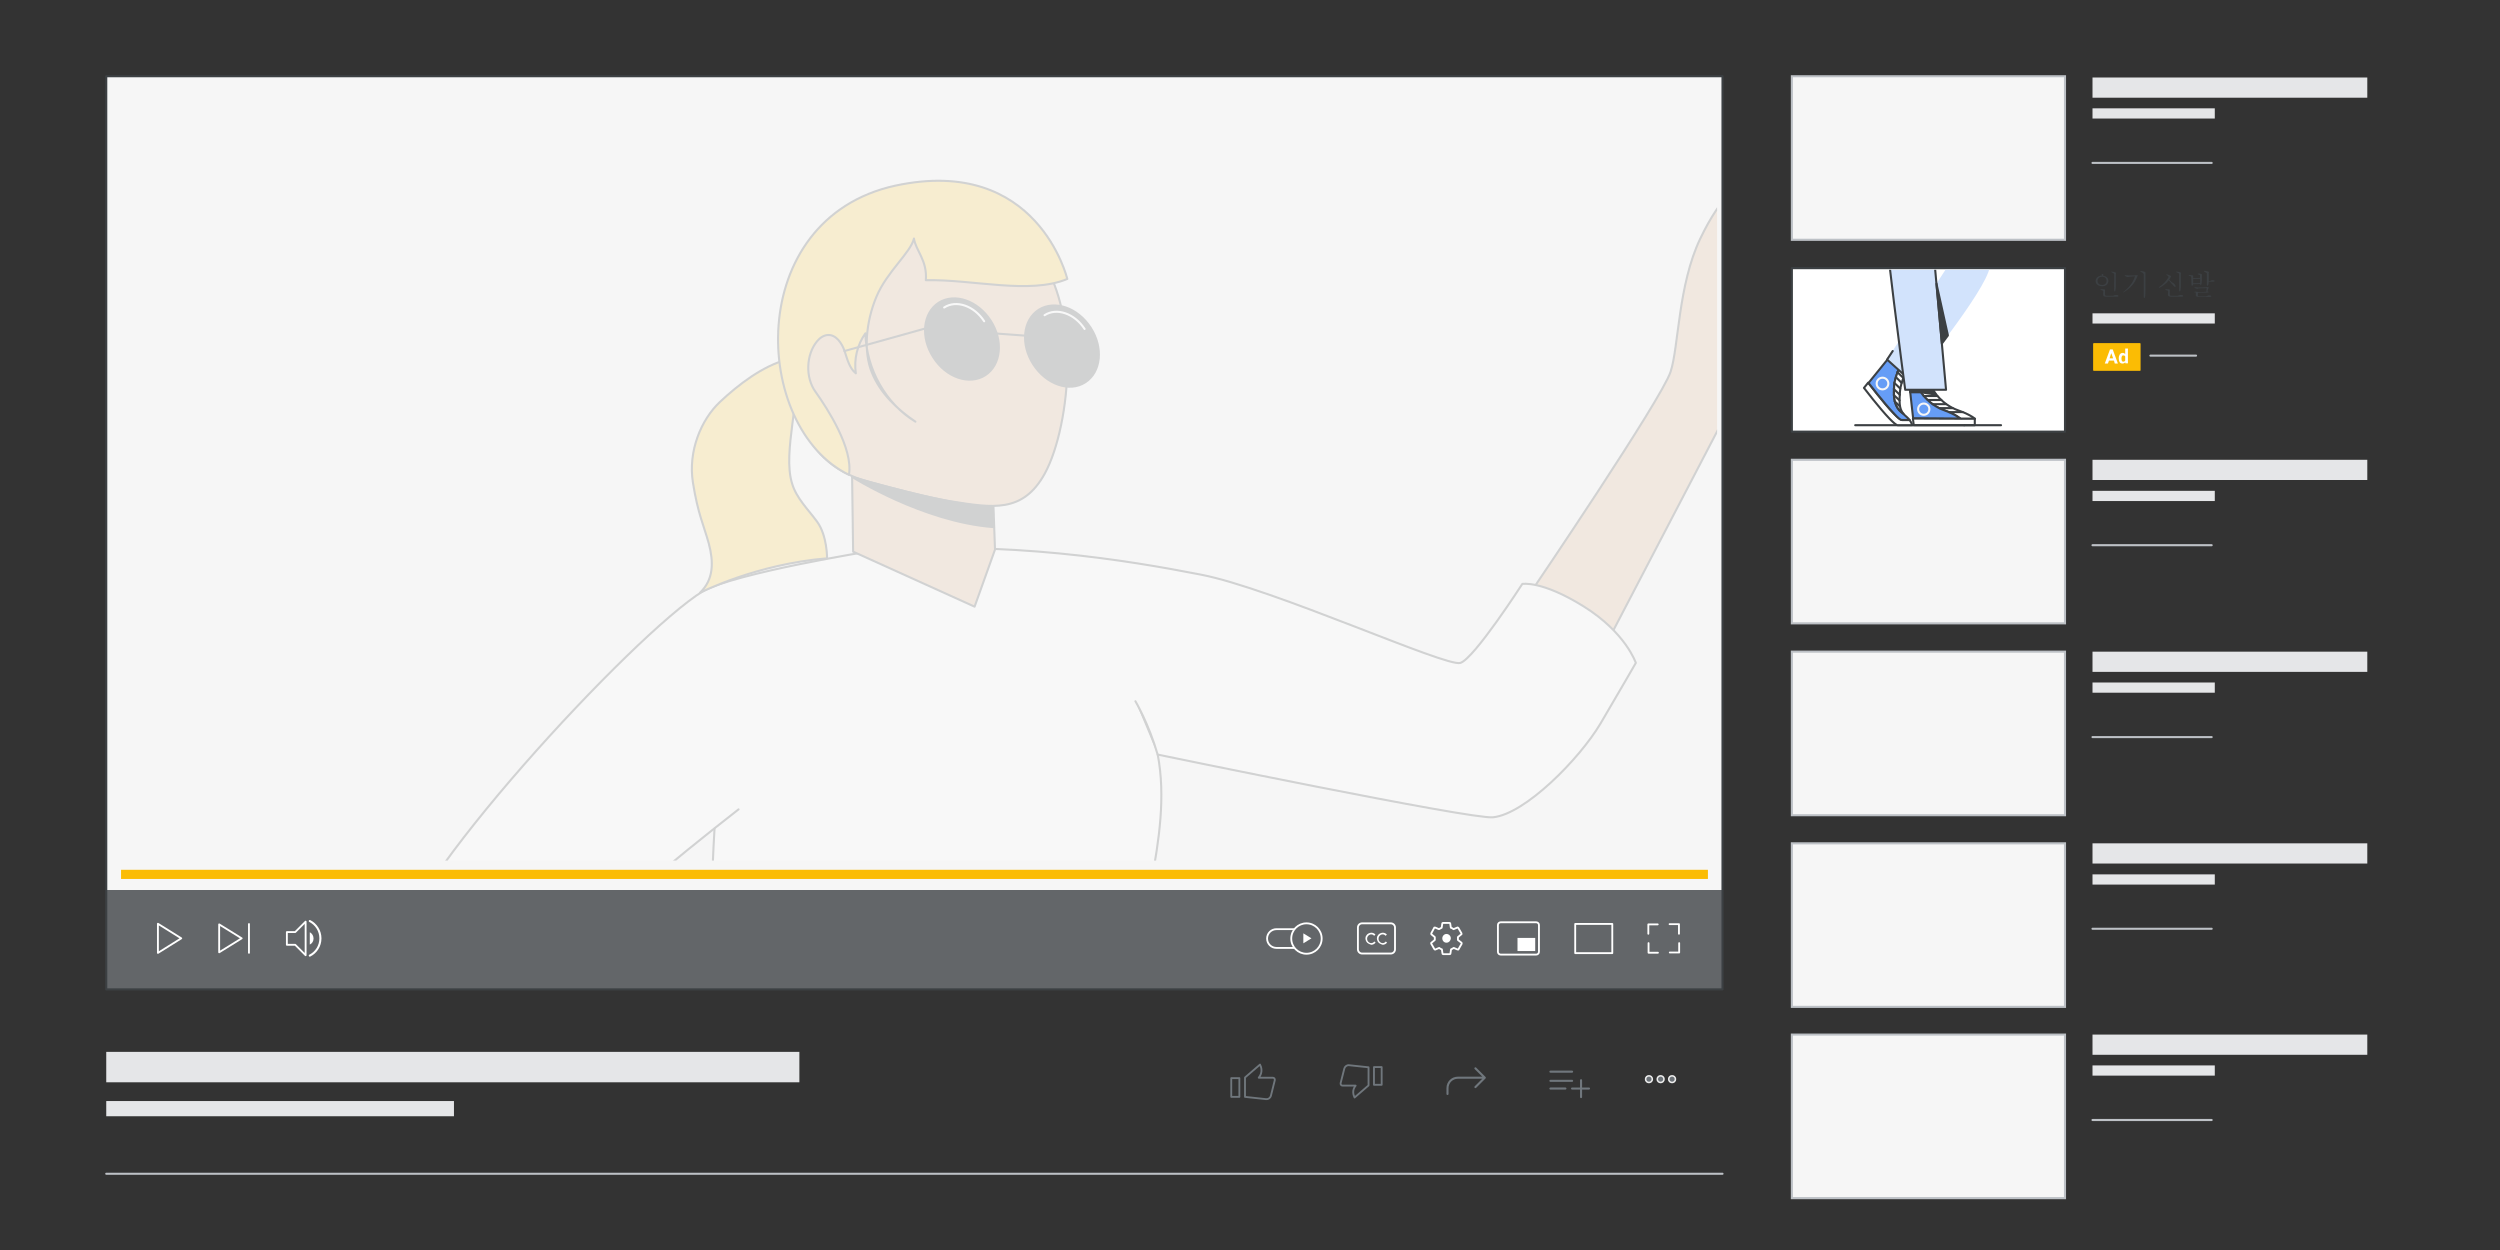 <svg enable-background="new 0 0 1200 600" viewBox="0 0 1200 600" xmlns="http://www.w3.org/2000/svg" xmlns:xlink="http://www.w3.org/1999/xlink"><rect x="0" y="0" width="1200" height="600" fill="#333333" stroke="none"/><clipPath id="a"><path d="m888.8 129.5h75.1v76.1h-75.1z"/></clipPath><clipPath id="b"><path d="m136.1 58h688.1v355.1h-688.1z"/></clipPath><path d="m51 36.6h775.8v438.3h-775.8z" fill="#f6f6f6"/><path d="m51 427.2h775.8v47.8h-775.8z" fill="#636669"/><path d="m860.1 36.6h131.1v78.5h-131.1z" fill="#f6f6f6" stroke="#bdc1c6" stroke-linecap="round" stroke-miterlimit="10"/><path d="m860.1 128.7h131.1v78.5h-131.1z" fill="#fff" stroke="#3c4043" stroke-linecap="round" stroke-linejoin="round"/><path d="m860.1 220.7h131.1v78.5h-131.1z" fill="#f6f6f6" stroke="#bdc1c6" stroke-linecap="round" stroke-miterlimit="10"/><path d="m860.1 312.8h131.1v78.5h-131.1z" fill="#f6f6f6" stroke="#bdc1c6" stroke-linecap="round" stroke-miterlimit="10"/><path d="m1005 165h22.2v12.7h-22.2z" fill="#fbbc04" stroke="#fbbc04" stroke-linecap="round" stroke-linejoin="round" stroke-width=".564"/><path d="m1014.7 173.1h-2.4l-.5 1.4h-1.5l2.5-6.8h1.3l2.5 6.8h-1.5zm-2.1-1.1h1.7l-.9-2.5z" fill="#fff"/><path d="m1017 172c0-.8.2-1.4.5-1.9.4-.5.8-.7 1.4-.7.5 0 .9.2 1.2.5v-2.6h1.3v7.1h-1.2l-.1-.5c-.3.4-.8.6-1.3.6-.6 0-1.1-.2-1.4-.7-.2-.3-.4-1-.4-1.8zm1.3.1c0 .5.1.8.2 1.1s.4.4.7.4c.4 0 .7-.2.9-.5v-2c-.2-.4-.5-.5-.9-.5-.5-.1-.9.4-.9 1.5z" fill="#fff"/><path d="m1004.4 37.2h131.9v9.7h-131.9z" fill="#e5e6e8"/><path d="m1004.4 52h58.7v4.9h-58.7z" fill="#e5e6e8"/><path d="m51 504.9h332.7v14.6h-332.7z" fill="#e5e6e8"/><path d="m51 528.5h166.9v7.3h-166.9z" fill="#e5e6e8"/><path d="m659.5 512.2h3.7v8.5h-3.7z" fill="none" stroke="#70777d" stroke-linecap="round" stroke-linejoin="round" stroke-width=".892"/><path d="m650.2 526.8 6.7-5.8v-8.7l-9.4-1c-1-.1-1.9.6-2.2 1.5l-1.8 7.1c-.1.7.3 1.2 1 1.2h6.2c-1.9 2.3-1 4.7-.5 5.7z" fill="none" stroke="#70777d" stroke-linecap="round" stroke-linejoin="round" stroke-width=".892"/><path d="m591 517.5h3.9v9h-3.9z" fill="none" stroke="#70777d" stroke-linecap="round" stroke-linejoin="round" stroke-width=".892"/><path d="m604.8 511-7.2 6.2v9.3l10.2 1.1c1 .1 1.9-.6 2.2-1.5l1.9-7.6c.1-.7-.3-1.2-1-1.2h-6.7c2.1-2.6 1.2-5.2.6-6.3z" fill="none" stroke="#70777d" stroke-linecap="round" stroke-linejoin="round" stroke-width=".892"/><path d="m694.8 525.1v-2.8c0-2.8 2.2-5 5-5h12.9m0 0-4.5-4.5m4.5 4.5-4.5 4.5" fill="none" stroke="#70777d" stroke-linecap="round" stroke-linejoin="round"/><path d="m762.7 522.5h-8.1" fill="none" stroke="#70777d" stroke-linecap="round" stroke-linejoin="round"/><path d="m758.9 526.6v-8.1" fill="none" stroke="#70777d" stroke-linecap="round" stroke-linejoin="round"/><path d="m744.2 518.8h10.4m-10.4 3.7h7.2m-7.2-8.1h10.4" fill="none" stroke="#70777d" stroke-linecap="round" stroke-linejoin="round"/><g fill="#70777d" opacity=".91" stroke="#fff" stroke-miterlimit="10" stroke-width=".75"><circle cx="802.6" cy="518" r="1.6"/><circle cx="797.1" cy="518" r="1.6"/><circle cx="791.5" cy="518" r="1.6"/></g><path d="m51 563.4h775.8" fill="none" stroke="#bdc1c6" stroke-linecap="round" stroke-miterlimit="10"/><path d="m1004.4 78.2h57.2" fill="none" stroke="#bdc1c6" stroke-linecap="round" stroke-miterlimit="10"/><path d="m1004.4 150.4h58.7v4.9h-58.7z" fill="#e5e6e8"/><path d="m1032.2 170.7h21.9" fill="none" stroke="#bdc1c6" stroke-linecap="round" stroke-miterlimit="10"/><path d="m1004.4 220.7h131.9v9.7h-131.9z" fill="#e5e6e8"/><path d="m1004.4 235.6h58.7v4.9h-58.7z" fill="#e5e6e8"/><path d="m1004.4 261.7h57.2" fill="none" stroke="#bdc1c6" stroke-linecap="round" stroke-miterlimit="10"/><path d="m1004.4 312.8h131.9v9.7h-131.9z" fill="#e5e6e8"/><path d="m1004.4 327.6h58.7v4.9h-58.7z" fill="#e5e6e8"/><path d="m1004.4 353.8h57.2" fill="none" stroke="#bdc1c6" stroke-linecap="round" stroke-miterlimit="10"/><path d="m860.1 404.8h131.1v78.5h-131.1z" fill="#f6f6f6" stroke="#bdc1c6" stroke-linecap="round" stroke-miterlimit="10"/><path d="m1004.4 404.8h131.9v9.7h-131.9z" fill="#e5e6e8"/><path d="m1004.4 419.7h58.7v4.9h-58.7z" fill="#e5e6e8"/><path d="m1004.4 445.8h57.2" fill="none" stroke="#bdc1c6" stroke-linecap="round" stroke-miterlimit="10"/><path d="m860.1 496.6h131.1v78.5h-131.1z" fill="#f6f6f6" stroke="#bdc1c6" stroke-linecap="round" stroke-miterlimit="10"/><path d="m1004.4 496.6h131.9v9.7h-131.9z" fill="#e5e6e8"/><path d="m1004.4 511.4h58.7v4.9h-58.7z" fill="#e5e6e8"/><path d="m1004.4 537.6h57.2" fill="none" stroke="#bdc1c6" stroke-linecap="round" stroke-miterlimit="10"/><path d="m58.1 417.5h761.7v4.4h-761.7z" fill="#fbbc04"/><path d="m87 450.4-11.2-7v14z" fill="none" stroke="#fff" stroke-linecap="round" stroke-linejoin="round" stroke-width=".892"/><path d="m116 450.4-10.8-6.7v13.4z" fill="none" stroke="#fff" stroke-linecap="round" stroke-linejoin="round" stroke-width=".892"/><path d="m119.5 443.2v14.5" fill="none" stroke="#fff" stroke-linejoin="round" stroke-width=".892"/><path d="m148.7 447.5v5.9c1.1-.5 1.8-1.6 1.8-2.9s-.7-2.5-1.8-3z" fill="#fff"/><path d="m148.7 458.7c3-1.5 5.1-4.6 5.1-8.3 0-3.6-2.1-6.8-5.1-8.3" fill="none" stroke="#fff" stroke-linecap="round" stroke-miterlimit="10"/><path d="m137.7 447.4v6.1h4l5 5v-16.1l-5 5z" fill="none" stroke="#fff" stroke-linecap="round" stroke-linejoin="round" stroke-width=".892"/><path d="m625.9 455h-13.2c-2.5 0-4.5-2-4.5-4.5 0-2.5 2-4.5 4.5-4.5h13.2c2.5 0 4.5 2 4.5 4.5 0 2.4-2 4.5-4.5 4.5z" fill="none" stroke="#fff" stroke-linecap="round" stroke-linejoin="round" stroke-width=".892"/><circle cx="627.1" cy="450.5" fill="#636669" r="7.3" stroke="#fff" stroke-linecap="round" stroke-linejoin="round" stroke-width=".892"/><path d="m629.5 450.4-3.9-2.4v4.8z" fill="#fff"/><path d="m667.6 457.7h-13.8c-1.1 0-2-.9-2-2v-10.5c0-1.1.9-2 2-2h13.8c1.1 0 2 .9 2 2v10.5c0 1.1-.9 2-2 2z" fill="none" stroke="#fff" stroke-linecap="round" stroke-linejoin="round" stroke-width=".892"/><path d="m656.8 452.9c-.4-.2-.8-.6-1-1s-.4-.9-.4-1.4.1-1 .4-1.4c.2-.4.6-.8 1-1s.9-.4 1.4-.4c.8 0 1.5.3 2 .9l-.6.6c-.2-.2-.4-.4-.6-.5s-.5-.2-.8-.2c-.4 0-.7.1-1 .3s-.5.4-.7.7-.3.7-.3 1.1.1.8.3 1.1.4.5.7.7.6.3 1 .3c.6 0 1.1-.3 1.5-.8l.6.6c-.3.3-.6.5-.9.7-.4.2-.8.3-1.2.3-.5-.2-.9-.3-1.4-.6z" fill="#fff"/><path d="m662.3 452.9c-.4-.2-.8-.6-1-1s-.4-.9-.4-1.4.1-1 .4-1.4c.2-.4.6-.8 1-1s.9-.4 1.4-.4c.8 0 1.5.3 2 .9l-.6.6c-.2-.2-.4-.4-.6-.5s-.5-.2-.8-.2c-.4 0-.7.1-1 .3s-.5.4-.7.7-.3.7-.3 1.1.1.8.3 1.1.4.5.7.7.6.3 1 .3c.6 0 1.1-.3 1.5-.8l.6.6c-.3.3-.6.5-.9.7-.4.2-.8.3-1.2.3-.5-.2-1-.3-1.4-.6z" fill="#fff"/><path d="m699.8 451.2c0-.2 0-.5 0-.7s0-.5 0-.7l1.6-1.3c.2-.1.2-.3.1-.5l-1.5-2.6c-.1-.2-.3-.2-.4-.2l-1.9.8c-.4-.3-.8-.6-1.3-.7l-.3-2c0-.2-.2-.3-.4-.3h-3c-.2 0-.4.1-.4.3l-.3 2c-.4.2-.9.5-1.3.7l-1.9-.8c-.2-.1-.4 0-.4.2l-1.4 2.6c-.1.2 0 .4.1.5l1.6 1.3v.7s0 .5 0 .7l-1.6 1.3c-.2.1-.2.3-.1.5l1.5 2.6c.1.2.3.2.4.2l1.9-.8c.4.3.8.6 1.3.7l.3 2c0 .2.2.3.4.3h3c.2 0 .4-.1.4-.3l.3-2c.4-.2.9-.4 1.3-.7l1.9.8c.2.1.4 0 .4-.2l1.5-2.6c.1-.2 0-.4-.1-.5z" style="clip-rule:evenodd;fill:none;stroke:#fff;stroke-width:.892;stroke-linecap:round;stroke-linejoin:round"/><path clip-rule="evenodd" d="m694.3 452.5c-1.1 0-2-.9-2-2.1 0-1.1.9-2.1 2-2.1s2.1.9 2.1 2.1c-.1 1.2-1 2.1-2.1 2.1z" fill="#fff" fill-rule="evenodd"/><path d="m756.1 443.5h17.8v14h-17.8z" style="clip-rule:evenodd;fill:none;stroke:#fff;stroke-width:.892;stroke-linecap:round;stroke-linejoin:round"/><path d="m737.4 458.2h-17.1c-.7 0-1.3-.6-1.3-1.3v-12.9c0-.7.6-1.3 1.3-1.3h17.1c.7 0 1.3.6 1.3 1.3v12.9c0 .7-.6 1.3-1.3 1.3z" style="clip-rule:evenodd;fill:none;stroke:#fff;stroke-width:.892;stroke-linecap:round;stroke-linejoin:round"/><path d="m728.9 450.7h7.5v5.3h-7.5z" fill="#fff" stroke="#fff" stroke-miterlimit="10"/><path d="m795.7 443.7h-4.5v4.5" fill="none" stroke="#fff" stroke-linecap="round" stroke-linejoin="round" stroke-width=".892"/><path d="m791.3 452.7v4.6h4.5" fill="none" stroke="#fff" stroke-linecap="round" stroke-linejoin="round" stroke-width=".892"/><path d="m801.5 457.2h4.5v-4.5" fill="none" stroke="#fff" stroke-linecap="round" stroke-linejoin="round" stroke-width=".892"/><path d="m805.9 448.2v-4.6h-4.5" fill="none" stroke="#fff" stroke-linecap="round" stroke-linejoin="round" stroke-width=".892"/><path d="m51 36.6h775.8v438.3h-775.8z" fill="none" stroke="#3c4043" stroke-linecap="round" stroke-linejoin="round" stroke-width="1.004"/><g clip-path="url(#a)" stroke="#3c4043" stroke-linecap="round" stroke-linejoin="round" stroke-miterlimit="10"><path d="m933.4 197c3.8 1.3 6.2 2.8 7.7 4h6.9c-1.5-1.2-4.2-2.7-8-4-8.3-2.9-12-9.7-12-9.7h-6.6c0 .1 3.7 6.8 12 9.7z" fill="#fff"/><path d="m933.4 197c-8.3-2.9-12-9.7-12-9.7h-4.6l1.5 13.5 22.7.2c-1.4-1.2-3.8-2.6-7.6-4z" fill="#669df6"/><g fill="#fff"><path d="m942.8 204.1h5.1c0-1.2 0-1.6 0-3.1h-6.9"/><path d="m941 201-22.8-.1.4 3.2h24.2"/></g></g><path d="m890.5 204.1h70" style="fill:none;stroke:#3c4043;stroke-linecap:round;stroke-linejoin:round;stroke-miterlimit:10;clip-path:url(#a)"/><g clip-path="url(#a)" stroke="#3c4043" stroke-linecap="round" stroke-linejoin="round" stroke-miterlimit="10"><path d="m912.9 201.6c-.7 0-2.1-1.3-3.9-3.1-4.9-5.1-12.2-14.7-12.3-14.8l-2 2.5s7.4 9.7 12.3 14.8c1.8 1.8 3.2 3.1 3.9 3.1h7s-.3-1.1-1.3-2.5c-1.3 0-2.7 0-3.7 0z" fill="#fff"/><path d="m912.9 201.6h3.7c-.3-.4-.7-.9-1.2-1.3l-3.9-3.5c-2.4-2.9-2.7-7-2.3-11.6.3-4.5 3.4-10.3 3.6-10.8l-4.8-4.3-11.1 13.7c.1.1 7.4 9.7 12.3 14.8 1.6 1.8 3 3 3.7 3z" fill="#669df6"/><g fill="#fff"><path d="m912 187.8c.3-4.7 3.7-10.9 3.7-10.9l-2.9-2.6c-.3.5-3.3 6.4-3.6 10.8-.3 4.7-.1 8.7 2.3 11.6.8 1 1.2 1.3 2.2 1.9-2.3-2.3-2-6.5-1.7-10.8z"/><path d="m910.7 178.6 3 2.9"/><path d="m910 181 2.8 2.8"/><path d="m909.3 183.8 2.8 2.7"/><path d="m909 186.7 2.9 2.8"/><path d="m909 189.6 2.8 2.6"/><path d="m909.4 192.6 2.6 2.5"/></g></g><path clip-path="url(#a)" d="m923.3 105.2 12.8 20.8-30.3 46.5 11.9 10.7s35.6-43.4 37.4-55.1c1.1-7.2-1.5-13.5-6.7-25.1-5.3-11.5-9.4-19.7-12.7-26.4-3-8.3-3.2-9-3.2-9l-26.1 3" fill="#d2e3fc"/><path d="m917.7 183.3-11.9-10.7 2.7-4.1" style="fill:none;stroke:#3c4043;stroke-linecap:round;stroke-linejoin:round;stroke-miterlimit:10;clip-path:url(#a)"/><path clip-path="url(#a)" d="m927.2 92.8c-.3 4.8-.6 11-.4 13.6.4 4.5 7.3 80.7 7.3 80.7h-19.6s-10.8-80.1-10.8-95.8 5-14.4 5-14.4l22.8-.9" fill="#d2e3fc"/><g stroke-linecap="round"><path clip-path="url(#a)" d="m927.2 92.8c-.3 4.8-.6 11-.4 13.6.4 4.5 7.3 80.7 7.3 80.7h-19.6s-10.8-80.1-10.8-95.8 5-14.4 5-14.4l22.8-.9" fill="none" stroke="#3c4043" stroke-linejoin="round" stroke-miterlimit="10"/><circle clip-path="url(#a)" cx="923.4" cy="196.4" fill="#669df6" r="2.7" stroke="#f6f6f6" stroke-linejoin="round" stroke-miterlimit="10"/><circle clip-path="url(#a)" cx="903.6" cy="184.1" fill="#669df6" r="2.8" stroke="#f6f6f6" stroke-linejoin="round" stroke-miterlimit="10"/><path clip-path="url(#a)" d="m916.8 187.4.1.9h5.1l7.2 1.1s.2.3-1.3-1.9c-1.1-.1-11.1-.1-11.1-.1z" fill="#3c4043" stroke="#3c4043" stroke-linejoin="round" stroke-miterlimit="10"/><path clip-path="url(#a)" d="m929.5 136.2 5.5 24.8-2.9 3.9z" fill="#3c4043" stroke="#3c4043" stroke-linejoin="round" stroke-miterlimit="10"/><path clip-path="url(#a)" d="m923.4 190.1h6.5" fill="none" stroke="#3c4043" stroke-linejoin="round" stroke-miterlimit="10"/><path clip-path="url(#a)" d="m925.3 192h6.5" fill="none" stroke="#3c4043" stroke-linejoin="round" stroke-miterlimit="10"/><path clip-path="url(#a)" d="m927.6 194h6.5" fill="none" stroke="#3c4043" stroke-linejoin="round" stroke-miterlimit="10"/><path clip-path="url(#a)" d="m931 195.9h6.3" fill="none" stroke="#3c4043" stroke-linejoin="round" stroke-miterlimit="10"/><path clip-path="url(#a)" d="m935.6 197.8h6.5" fill="none" stroke="#3c4043" stroke-linejoin="round" stroke-miterlimit="10"/></g><path d="m1008.6 132.3c.3 0 .4-.2.4-.3s0-.1-.1-.2-.2-.2-.2-.2c0-.1 0-.1.2-.1.4 0 .8.3.8.5 0 .1-.2.3-.2.4 2.5.3 2.5 2 2.5 2.6-.1 1.4-1.1 2.4-3 2.4-2 0-3.1-1.2-3.1-2.5.1-1.3.9-2.4 2.7-2.6zm-1.8 2.5c0 1 .7 2 2.2 2s2.2-1 2.2-2-.7-2-2.2-2c-1.4 0-2.2 1-2.2 2zm2.8 5c0-.3-.3-.4-1.1-.6-.2 0-.3-.1-.3-.2s.1-.1.4-.2c.6 0 1.2.1 1.5.1.2.1.3.1.3.3v.4 1.9c0 .3.2.4.7.5h2.9c1-.1.5-.4 1.8-.4.4 0 1 0 1 .5 0 .2-.1.3-.4.3h-5.4c-.9 0-1.5-.2-1.5-.9zm5.2-8.3c0-.2-.6-.6-1.2-.8-.2-.1-.3-.2-.3-.2 0-.1.2-.1.5-.1.7.1 1.2.2 1.4.3.4.1.5.2.5.4 0 .1-.1.2-.1.4v5.9c0 .6-.1 1.4-.2 2-.1.3-.3.5-.4.5s-.2-.2-.2-.6z" fill="#3c4043"/><path d="m1022.2 132.8c-.5.1-.6.2-.9.2s-1.5-.6-1.5-.8c0-.1.1-.1.2-.1h.3c.7.1 1.6.1 2.5.1h1.8c.4 0 .3-.1.7-.1h.3c.5 0 .6.1.6.2s-.2.3-.3.4c-1.2 3.2-3 5.3-6.2 7.4-.3.2-.4.2-.5.2h-.1c0-.1.1-.2.3-.3 2.4-1.8 4.7-4.7 5.4-7.4zm6.6-1.4c0-.3-.4-.6-1.2-.9-.2-.1-.3-.2-.3-.2 0-.1.1-.2.5-.2.9.1 1.4.3 1.7.4.2.1.3.2.3.3v.4 8.2c0 2.6-.1 2.9-.3 3.4-.1.2-.2.3-.3.3s-.2-.2-.2-.6v-11.1z" fill="#3c4043"/><path d="m1036.5 137.7c2.1-1.3 3.7-3.4 4.4-4.7 0-.1 0-.1 0-.1 0-.2-.6-.7-.9-.9-.1 0-.2-.1-.2-.2s.1-.1.3-.1c.5 0 2 .7 2 1 0 .1-.1.2-.2.4-.3.4-.6.9-.7 1.1.2.3.7.7 1.1 1.1.6.6.8.2 1.7 1.4.2.3.3.5.3.7s-.1.3-.2.3c-.2 0-.4-.1-.7-.4-.6-.7-1.7-1.9-2.4-2.8-1.3 1.8-4 3.6-4.5 3.6-.1 0-.1 0-.1 0-.2-.2-.1-.3.1-.4zm4.2 2.1c0-.3-.3-.4-1.1-.6-.2 0-.3-.1-.3-.2s.1-.1.4-.2c.6 0 1.2.1 1.5.1.2.1.3.1.3.3v.4 1.9c0 .3.2.4.7.5h2.9c1-.1.5-.4 1.8-.4.4 0 1 0 1 .5 0 .2-.1.3-.4.3h-5.4c-.9 0-1.5-.2-1.5-.9zm5.3-8.3c0-.2-.6-.6-1.2-.8-.2-.1-.3-.2-.3-.2 0-.1.2-.1.5-.1.7.1 1.2.2 1.4.3.4.1.5.2.5.4 0 .1-.1.2-.1.4v5.9c0 .6-.1 1.4-.2 2-.1.3-.3.5-.4.5s-.2-.2-.2-.6z" fill="#3c4043"/><path d="m1052.7 136.4c-.1.5-.4.8-.5.8s-.3-.2-.3-.6c0-.1 0-2.7-.1-3.6 0-.2 0-.4-.9-.6-.2 0-.4-.1-.4-.2s.1-.1.4-.2c1.6.1 1.8.2 1.8.4v.2.9l3.3-.1v-1.2c0-.2-.3-.4-.8-.5-.2-.1-.3-.1-.3-.2s.1-.1.4-.2c1.4.1 1.6.3 1.6.5v.3c0 1.7 0 3.1-.1 3.8-.1.6-.3 1-.5 1-.1 0-.2-.2-.2-.6zm0-2.5v2.1l3.4-.1v-2.1zm1.5 6.8c0-.2-.3-.3-.7-.4-.1 0-.3-.1-.3-.1s.2-.2.6-.2c.6 0 1.2.1 1.4.2 1.3 0 1.9 0 3.2-.1.3 0 .5-.1.7-.1 0-.2.1-1 .1-1.7-.9 0-2.6.1-3.9.1-.4.1-.5.2-.7.2-.3 0-1.4-.5-1.4-.6 0 0 .1-.1.2-.1h.2c.5 0 1.1.1 1.9.1 1.1 0 2.3-.1 3.4-.1.3 0 .2-.1.5-.1h.3c.4 0 .5.1.5.2s-.1.2-.2.4c-.2.4-.4 1-.5 1.5.4.1.6.2.6.3s-.2.2-.5.2c-1.1 0-3 .1-4.4.1-.1.1-.2.1-.2.2v1.2c0 .3.1.3.3.3h1.2 2.4c.8-.1.6-.4 1.4-.4.4 0 1.1 0 1.1.4 0 .2-.2.3-.5.3h-5.6c-1 0-1.3-.4-1.3-.8v-1zm5.1-9.5c0-.1-.3-.4-1.2-.8-.2-.1-.3-.2-.3-.2 0-.1.2-.2.5-.2.7.1 1.1.2 1.5.3.4.2.5.3.5.4s-.1.2-.1.4v3.8h.5c.6-.1.4-.4 1.4-.4.3 0 .9 0 .9.4 0 .2-.2.3-.4.3h-2.4c0 1.5-.5 2-.7 2-.1 0-.2-.2-.2-.6z" fill="#3c4043"/><g clip-path="url(#b)" opacity=".2"><path d="m463.5 743.6 80.2 130.4-189.9 291.7 74.6 67s223.1-272.2 234.5-345.1c7-45-9.2-84.8-42.1-157.1s-58.6-123.7-79.4-165.7c-18.7-51.8-20-56.2-20-56.2l-163.5 18.7" fill="#d0e1fa"/><path d="m463.5 743.6 80.2 130.4-189.9 291.7 74.6 67s223.1-272.2 234.5-345.1c7-45-9.2-84.8-42.1-157.1s-58.6-123.7-79.4-165.7c-18.7-51.8-20-56.2-20-56.2l-163.5 18.7" fill="none" stroke="#d0e1fa" stroke-miterlimit="10"/><path d="m475.8 666.2c-1.9 29.8-3.9 69.1-2.4 85.4 2.5 28 44.9 512.3 44.9 512.3h-123s-67-508.4-67-606.8 31.4-90.4 31.4-90.4l143.1-5.4" fill="#d0e1fa"/><path d="m475.8 666.2c-1.9 29.8-3.9 69.1-2.4 85.4 2.5 28 44.9 512.3 44.9 512.3h-123s-67-508.4-67-606.8 31.4-90.4 31.4-90.4l143.1-5.4" fill="none" stroke="#3c4043" stroke-linecap="round" stroke-linejoin="round" stroke-miterlimit="10"/><path d="m239.6 541.9c6 7 52.8-35.6 52.8-35.6l-13.8-11.1s-45.5 39-39 46.7z" fill="#3c4043" stroke="#3c4043" stroke-linecap="round" stroke-linejoin="round" stroke-miterlimit="10"/><path d="m735.7 282.9s62-91.4 66.2-104.5c3.9-12 3.6-41.6 14.2-63.8s18.6-24.8 18.6-24.8l-.9 98.9-60.4 115.8" fill="#ddaf86"/><path d="m735.7 282.9s62-91.4 66.2-104.5c3.9-12 3.6-41.6 14.2-63.8s18.6-24.8 18.6-24.8l-.9 98.9-60.4 115.8" fill="none" stroke="#3c4043" stroke-linecap="round" stroke-linejoin="round" stroke-miterlimit="10"/><path d="m358.2 577 201.8 33.1s-4.6-10.5-9.2-21.4c-4.2-10-8.6-21.7-8.6-21.7z" fill="#3c4043" stroke="#3c4043" stroke-linecap="round" stroke-linejoin="round" stroke-miterlimit="10"/><path clip-rule="evenodd" d="m427.9 181.1 12.3-.4.8 25.3-20.9-8-.1-4.7c-.1-.8-.3-2-.7-3.2-.7-2-3.7-2.7-3.7-2.7l2.7-12.4z" fill="#ddaf86" fill-rule="evenodd"/><path d="m785.2 318.2s-4.8-14.5-25-27.1-29.5-10.8-29.5-10.8-23 35.7-29.7 37.9-89.9-35.7-124.7-42.4c-34.8-6.8-93.2-16.5-158.2-11.3 0 0-65 10.5-80.7 19.3-4.6 1.5-17.7 27.7-15.3 48.1 1.4 12.5 25.7 18.9 23.5 36.7-9.1 72.8-1 207.5-1 207.5s34.2 1.2 105.6 4.7 110.3-8.7 110.3-8.7-11.8-21.9-15.4-89.3c-2-36.6 18.3-80.6 10.6-120.6 0 0 150.6 31.2 160.9 30.1 15.4-1.5 41.5-27.9 51.7-45.1 10-17 16.9-29 16.9-29z" fill="#fff" stroke="#3c4043" stroke-linecap="round" stroke-linejoin="round" stroke-miterlimit="10"/><path d="m277.1 483.5s66.8 94.4 83.9 102.7c13.2 6.4 28.1 18.3 28.1 18.3-4 .9-40.6 8.6-46.6 10-5.9 1.4-97.7-95.8-97.7-95.8" fill="#ddaf86"/><path d="m277.1 483.5s66.8 94.4 83.9 102.7c13.2 6.4 28.1 18.3 28.1 18.3-4 .9-40.6 8.6-46.6 10-5.9 1.4-97.7-95.8-97.7-95.8" fill="none" stroke="#3c4043" stroke-linecap="round" stroke-linejoin="round" stroke-miterlimit="10"/><path d="m337.4 283.8c-32.7 20-147.4 143.7-147.5 175.7 0 26.4 56.9 89.5 49.8 82.4-7.2-7.2 41.7-51.9 48.7-46.4-.9-5.7-19.5-22.9-14.1-35.9 5.3-13 80.2-71.1 80.2-71.1" fill="#fff"/><g stroke-linecap="round" stroke-linejoin="round" stroke-miterlimit="10"><path d="m337.4 283.8c-32.7 20-147.4 143.7-147.5 175.7 0 26.4 56.9 89.5 49.8 82.4-7.2-7.2 41.7-51.9 48.7-46.4-.9-5.7-19.5-22.9-14.1-35.9 5.3-13 80.2-71.1 80.2-71.1" fill="none" stroke="#3c4043"/><path d="m397 268s.1-10.9-4.8-17.6c-4.3-5.9-9.9-11.2-12-18.3-4.8-15.5 4.8-41.8 1.2-57.6-.1-.6-.3-1.3-.9-1.7-.7-.6-1.8-.4-2.8-.2-11.6 3.1-23.3 12-32.2 20.4s-15.3 23.5-12.9 38.6 5.1 20.2 7.6 29.2c2.4 9 2.4 17.4-4.2 23.7.2 0 26.7-13.7 61-16.5z" fill="#fac735" stroke="#3c4043"/><path d="m477.6 263.8-9.8 27.4-58.3-26.4-1.2-88.9 66.5 9.4z" fill="#ddaf86" stroke="#3c4043"/><path d="m512.3 174.8c.1 19.8-4.5 41-10.8 52.5-10.5 19.1-25.1 16.5-45.3 13.3-11.3-1.8-32-7.4-39.5-9.4-34.9-9.4-42.3-44.8-32.9-81.8 9.4-36.9 45.4-59.2 80.3-49.8s48 37.2 48.2 75.2z" fill="#ddaf86" stroke="#3c4043"/><path d="m407.5 227.9c2.1-12.6-10.2-31.6-16.1-39.9-4.9-6.8-4.5-17.8.8-24.2 1.3-1.6 3.2-2.9 5.2-3 3.9-.2 6.7 3.9 8 7.7 1.3 3.9 2.3 8.2 5.4 10.7-1-6.7.7-13.8 4.6-19.2.4 17.3 9.9 33.9 24 42.4-8.7-5.9-16.8-13.5-20.9-23.6-4.1-10-2.9-24.2 2.2-36.4 5.1-12.1 16.4-21.1 18-27.9.8 5.7 6.5 10.5 5.7 20 22.6-.5 49.7 7 67.9-.6 0 0-14.1-59.5-82.5-44.8-73.2 16-68.9 116.3-22.3 138.8z" fill="#fac735" stroke="#3c4043"/><path d="m472.9 180.1c7.6-4.9 8.8-16.6 2.6-26.2s-17.3-13.4-24.9-8.6c-7.6 4.9-8.8 16.6-2.6 26.2 6.1 9.7 17.3 13.5 24.9 8.6z" fill="#3c4043" stroke="#3c4043"/><path d="m520.9 183.5c7.6-4.9 8.8-16.6 2.6-26.2s-17.3-13.4-24.9-8.6c-7.6 4.9-8.8 16.6-2.6 26.2s17.3 13.5 24.9 8.6z" fill="#3c4043" stroke="#3c4043"/><path d="m472.4 154.2c-4.8-7.4-13.4-10.4-19.2-6.6" fill="none" stroke="#fff"/><path d="m520.6 157.9c-4.8-7.4-13.4-10.4-19.2-6.6" fill="none" stroke="#fff"/><path d="m492 161.1-13.6-1" fill="none" stroke="#3c4043"/><path d="m444 157.7-38.7 10.8" fill="none" stroke="#3c4043"/><path d="m409 228.9s33.9 21.5 67.7 24.1l-.1-9.9s-12.6 1.8-67.6-14.2z" fill="#3c4043" stroke="#3c4043"/><path d="m341.3 615 67.5-15.4" fill="none" stroke="#3c4043"/></g><path d="m555.7 362.3c-4.3-15-10.7-25.7-10.7-25.7z" fill="#3c4043"/><path d="m555.7 362.3c-4.3-15-10.7-25.7-10.7-25.7" fill="none" stroke="#3c4043" stroke-linecap="round" stroke-linejoin="round" stroke-miterlimit="10"/></g></svg>